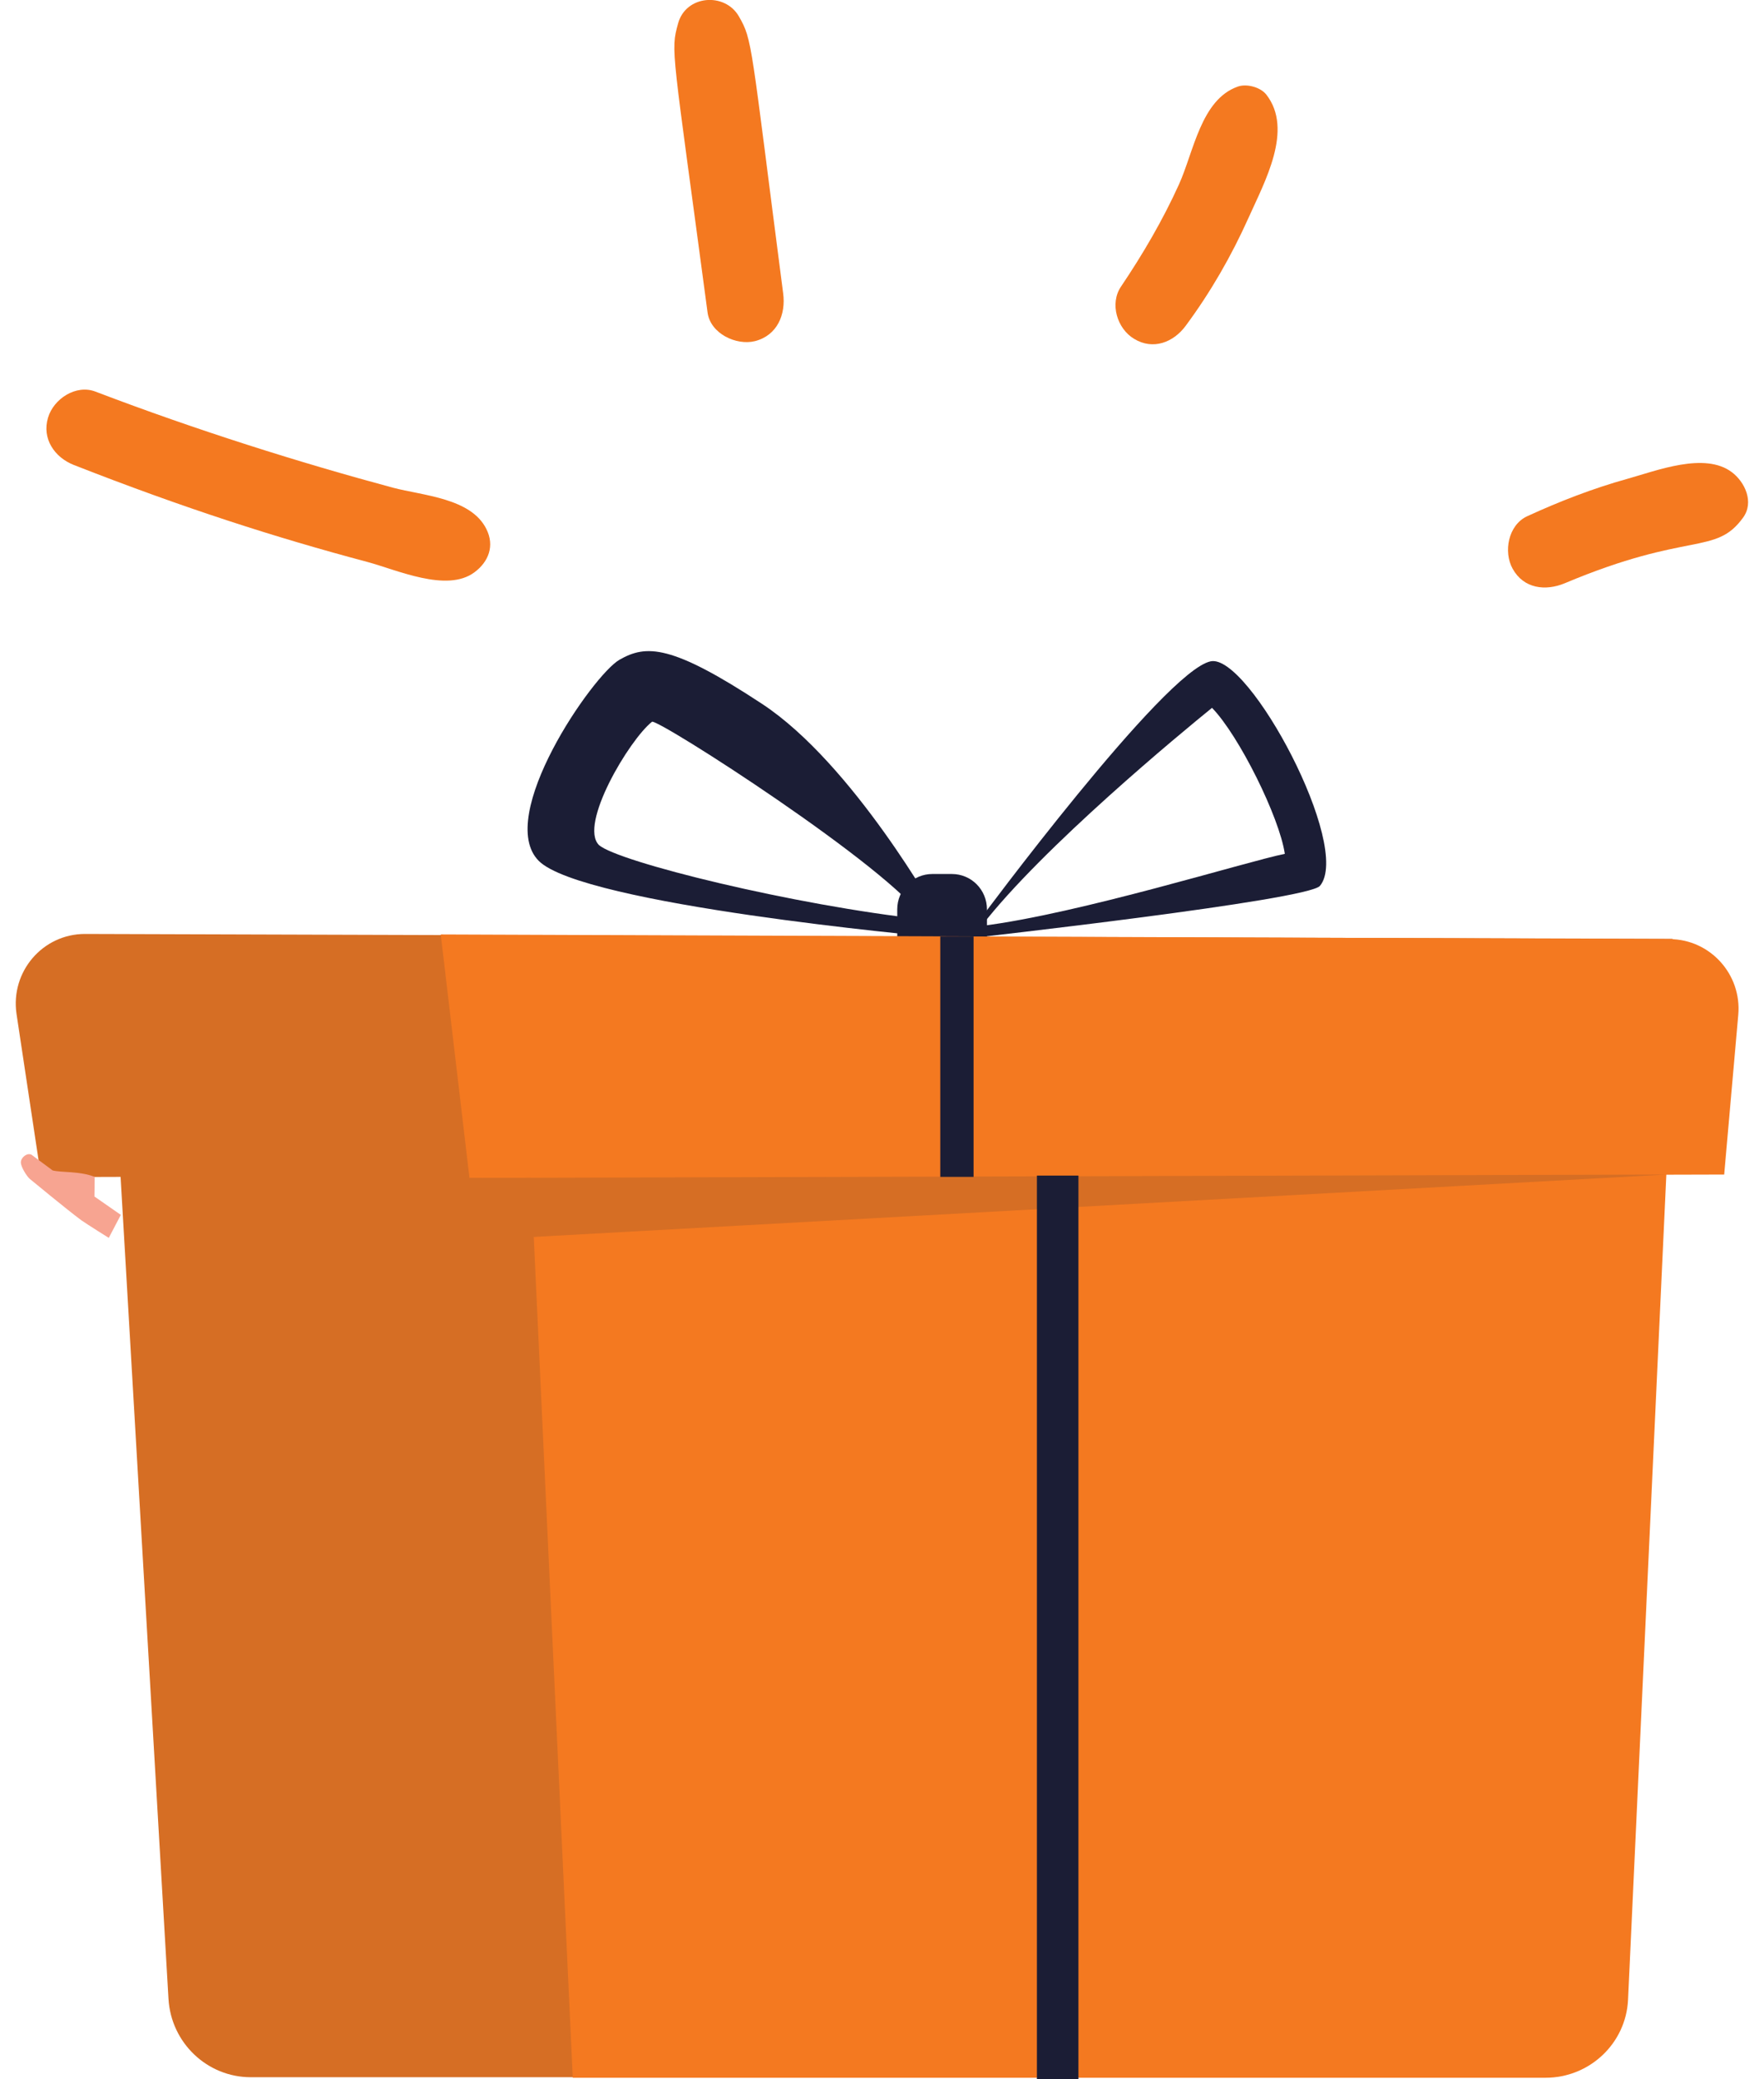 <svg width="56" height="66" viewBox="0 0 56 66" fill="none" xmlns="http://www.w3.org/2000/svg">
<path d="M38.436 20.991C36.963 21.286 31.088 29.218 31.088 29.218L30.885 29.768C30.885 29.768 41.52 28.579 41.903 28.119C42.936 26.881 39.649 20.745 38.436 20.991ZM31.161 29.391C33.098 26.889 37.525 23.239 38.477 22.468C39.331 23.345 40.617 25.937 40.788 27.102C39.567 27.348 34.262 29.005 31.161 29.391Z" fill="#1B1D35"/>
<path d="M24.197 22.345C21.308 20.442 20.511 20.458 19.665 20.942C18.819 21.426 15.71 25.921 17.102 27.324C18.493 28.726 29.511 29.727 29.511 29.727L29.763 29.046C29.755 29.038 27.086 24.248 24.197 22.345ZM19.014 26.823C18.371 26.175 19.974 23.485 20.698 22.91C20.885 22.804 28.298 27.561 29.332 29.186C25.198 28.735 19.616 27.357 19.014 26.823Z" fill="#1B1D35"/>
<path d="M29.599 31.827H30.218C30.836 31.827 31.332 31.327 31.332 30.703V28.866C31.332 28.242 30.836 27.742 30.218 27.742H29.599C28.981 27.742 28.484 28.242 28.484 28.866V30.703C28.484 31.318 28.981 31.827 29.599 31.827Z" fill="#1B1D35"/>
<path d="M53.099 29.801L2.697 29.645C1.354 29.645 0.329 30.843 0.524 32.18L1.305 37.364L3.828 37.356L5.349 63.449C5.431 64.843 6.578 65.934 7.961 65.934H48.192L49.868 37.257L52.245 37.249L53.099 29.801Z" fill="#D66E24"/>
<path d="M2.998 37.979L3.006 37.356C2.526 37.167 1.956 37.224 1.671 37.151L0.996 36.65C0.857 36.585 0.662 36.74 0.662 36.896C0.662 37.044 0.857 37.347 0.947 37.421C0.947 37.421 2.159 38.422 2.583 38.734C2.794 38.881 3.453 39.292 3.453 39.292L3.836 38.562L2.998 37.979Z" fill="#F7A491"/>
<path d="M49.064 65.951H18.183L16.531 30.342H53.222L51.684 63.474C51.619 64.86 50.464 65.951 49.064 65.951Z" fill="#F47920"/>
<path d="M54.736 37.282L14.904 37.389L13.992 29.661L53.011 29.809C54.288 29.817 55.297 30.925 55.183 32.212L54.736 37.282Z" fill="#F47920"/>
<path d="M14.902 37.389L52.895 37.282L16.107 39.308L14.902 37.389Z" fill="#D66E24"/>
<path d="M30.907 29.727H29.85V37.356H30.907V29.727Z" fill="#1B1D35"/>
<path d="M34.236 37.315H32.918V66H34.236V37.315Z" fill="#1B1D35"/>
<path d="M2.339 14.757C5.854 16.135 8.751 17.062 11.648 17.833C12.6 18.087 14.178 18.817 15.057 18.169C15.513 17.833 15.708 17.324 15.44 16.791C14.951 15.807 13.43 15.733 12.47 15.479C9.54 14.691 6.269 13.666 3.022 12.427C2.412 12.198 1.704 12.657 1.525 13.256C1.322 13.928 1.737 14.519 2.339 14.757Z" fill="#F47920"/>
<path d="M24.862 9.31C23.821 1.296 23.894 1.28 23.455 0.517C23.007 -0.254 21.77 -0.156 21.526 0.746C21.282 1.632 21.339 1.493 22.462 9.917C22.551 10.59 23.373 10.975 23.967 10.828C24.675 10.647 24.952 9.983 24.862 9.31Z" fill="#F47920"/>
<path d="M37.645 10.336C38.435 9.269 39.094 8.121 39.639 6.907C40.144 5.775 41.071 4.118 40.2 3.002C40.013 2.764 39.574 2.65 39.297 2.748C38.126 3.158 37.898 4.815 37.426 5.857C36.913 6.989 36.278 8.072 35.587 9.097C35.221 9.638 35.465 10.434 36.002 10.754C36.604 11.123 37.255 10.869 37.645 10.336Z" fill="#F47920"/>
<path d="M55.336 16.43C55.694 15.938 55.393 15.298 54.978 14.987C54.116 14.339 52.602 14.937 51.658 15.2C50.568 15.503 49.51 15.914 48.476 16.389C47.882 16.668 47.72 17.513 48.021 18.054C48.371 18.686 49.062 18.768 49.673 18.514C53.627 16.849 54.457 17.644 55.336 16.43Z" fill="#F47920"/>
</svg>
